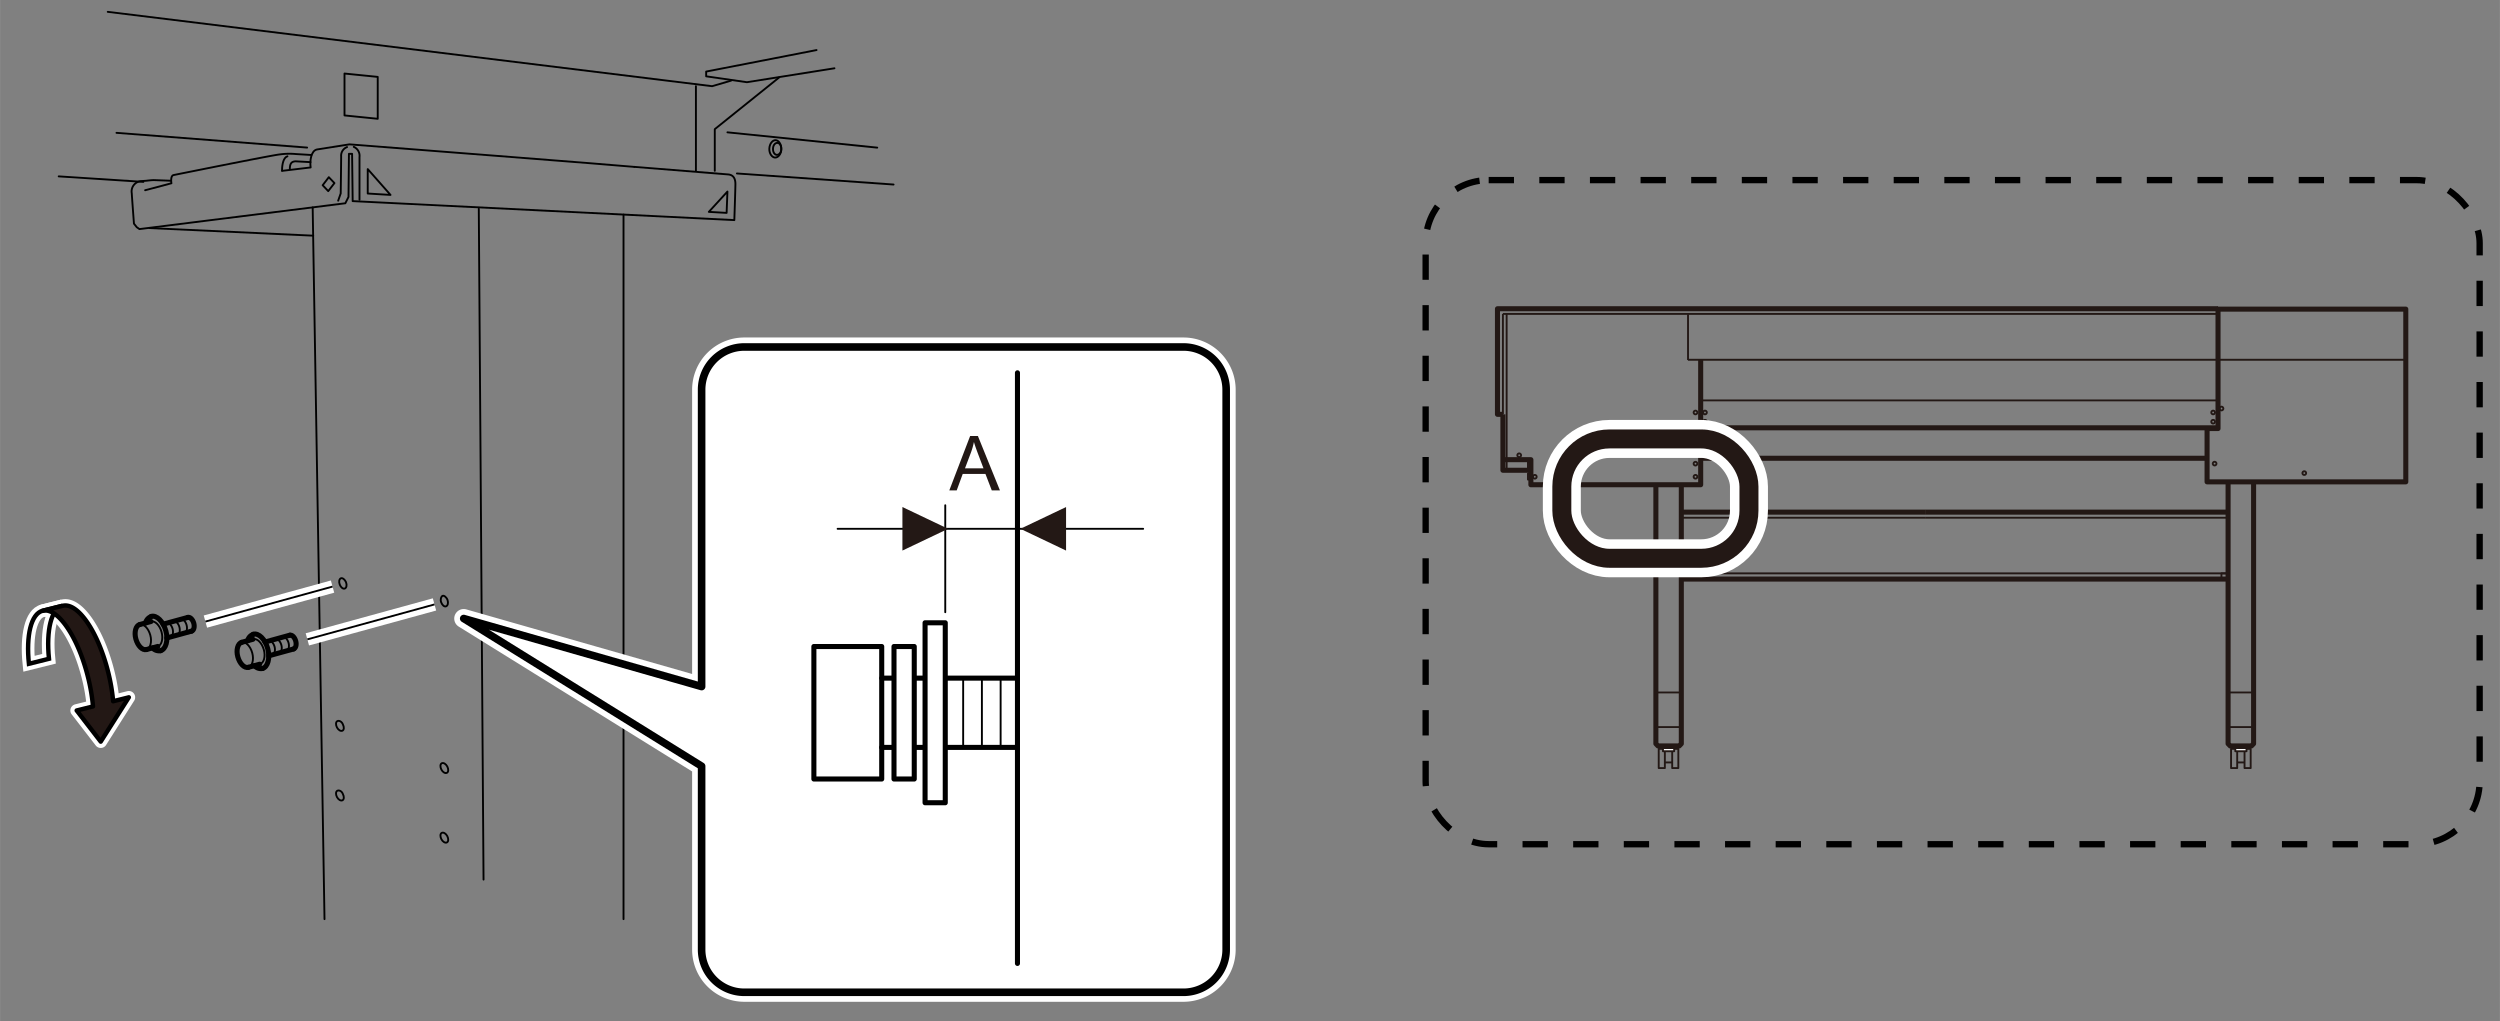<svg id="レイヤー_2" data-name="レイヤー 2" xmlns="http://www.w3.org/2000/svg" width="139.36mm" height="56.93mm" viewBox="0 0 395.03 161.38"><rect x="0" y="0" width="395.03" height="161.38" fill="#808080" stroke="none"/><defs><style>.cls-1,.cls-10,.cls-12,.cls-13,.cls-14,.cls-15,.cls-16,.cls-17,.cls-2,.cls-3,.cls-4,.cls-6,.cls-7,.cls-8,.cls-9{fill:none;}.cls-1,.cls-10,.cls-13,.cls-2,.cls-3,.cls-7,.cls-8{stroke:#000;}.cls-1,.cls-16,.cls-17{stroke-miterlimit:10;}.cls-1{stroke-dasharray:4 4;}.cls-12,.cls-13,.cls-2,.cls-3,.cls-6,.cls-8{stroke-linecap:round;}.cls-10,.cls-12,.cls-13,.cls-14,.cls-15,.cls-2,.cls-3,.cls-6,.cls-8,.cls-9{stroke-linejoin:round;}.cls-10,.cls-15,.cls-2{stroke-width:0.3px;}.cls-14,.cls-3{stroke-width:0.8px;}.cls-12,.cls-16,.cls-4,.cls-6,.cls-9{stroke:#fff;}.cls-4,.cls-6,.cls-9{stroke-width:2px;}.cls-5{fill:#231815;}.cls-7,.cls-8{stroke-width:0.7px;}.cls-11{fill:#fff;}.cls-12,.cls-17{stroke-width:3px;}.cls-13{stroke-width:1.2px;}.cls-14,.cls-15,.cls-17{stroke:#231815;}.cls-16{stroke-width:6px;}</style></defs><rect class="cls-1" x="225.27" y="28.46" width="166.55" height="104.94" rx="9.96"/><line class="cls-2" x1="18.4" y1="20.99" x2="48.52" y2="23.32"/><line class="cls-2" x1="22.65" y1="28.74" x2="9.27" y2="27.87"/><polyline class="cls-2" points="17.02 1.87 112.52 13.62 115.52 12.74"/><polyline class="cls-2" points="129.02 7.91 111.58 11.31 111.58 12.06 118.02 12.99 131.85 10.79"/><polyline class="cls-2" points="123.11 12.24 112.94 20.41 112.94 26.99"/><line class="cls-2" x1="116.44" y1="27.41" x2="141.19" y2="29.16"/><line class="cls-2" x1="114.94" y1="20.91" x2="138.61" y2="23.33"/><path class="cls-2" d="M123.45,23.58c0,.76-.51,1.35-1,1.32s-.93-.67-.89-1.43.51-1.35,1-1.32S123.49,22.82,123.45,23.58Z"/><path class="cls-2" d="M123.45,23.58c0,.51-.35.91-.71.89s-.63-.45-.6-1,.34-.91.71-.89S123.47,23.07,123.45,23.58Z"/><polygon class="cls-2" points="50.98 29.27 51.86 30.2 52.84 28.93 51.95 28 50.98 29.27"/><polygon class="cls-2" points="59.68 18.77 54.43 18.24 54.43 11.62 59.68 12.15 59.68 18.77"/><path class="cls-2" d="M100.21,26.37c-.41-.09-45-3.56-45-3.56l-5.13.81c-.93.19-1.15,1.78-1,2.84L44.56,27"/><line class="cls-2" x1="98.52" y1="145.24" x2="98.52" y2="33.92"/><line class="cls-2" x1="49.4" y1="32.78" x2="51.27" y2="145.24"/><line class="cls-2" x1="75.65" y1="32.99" x2="76.4" y2="138.99"/><path class="cls-2" d="M70.67,121.12c.22.42.2.87-.06,1s-.65-.09-.87-.51-.2-.87.06-1S70.45,120.7,70.67,121.12Z"/><path class="cls-2" d="M70.71,94.81c.15.45.05.89-.23,1s-.62-.2-.78-.65,0-.89.22-1S70.55,94.36,70.71,94.81Z"/><path class="cls-2" d="M54.17,114.46c.22.42.2.87-.06,1s-.65-.09-.87-.51-.2-.87.06-1S54,114,54.17,114.46Z"/><path class="cls-2" d="M70.67,132.12c.22.42.2.87-.06,1s-.65-.09-.87-.51-.2-.87.06-1S70.45,131.7,70.67,132.12Z"/><path class="cls-2" d="M54.17,125.46c.22.42.2.87-.06,1s-.65-.09-.87-.51-.2-.87.06-1S54,125,54.17,125.46Z"/><path class="cls-2" d="M54.67,92c.17.45.08.89-.19,1s-.63-.18-.8-.62-.09-.89.18-1S54.5,91.6,54.67,92Z"/><path class="cls-2" d="M55.9,23.21a1.54,1.54,0,0,1,.9,1.6c0,1.31,0,6.75,0,6.75"/><path class="cls-2" d="M54.83,23.24a1.46,1.46,0,0,0-.93,1.47c0,1.19-.07,5.85-.07,5.85l-.4,1.15"/><path class="cls-2" d="M49.18,24.49l-2.47-.15a10.88,10.88,0,0,0-2.5.06c-1.25.12-16.77,3.26-16.77,3.26-.57.11-.36,1.3-.36,1.3l-4.15,1.1"/><path class="cls-2" d="M49.06,25.62l-2.39-.13c-.65.05-.88.38-.88,1.23"/><path class="cls-2" d="M45.41,24.7c-.6.19-.85,1.19-.85,2.25"/><line class="cls-2" x1="23.61" y1="36.04" x2="49.48" y2="37.24"/><path class="cls-2" d="M27,28.56l-2.69-.1c-.4,0-1.18.1-1.18.1l-.88.06a1.64,1.64,0,0,0-1.44,1.9c.07,1.13.35,4.82.35,4.82l.44.56.43.3,32.53-4.08.5-1,.07-6.81h.5l.09,7.47,60.31,3s.17-5,.17-5.7S116,27.62,115,27.56l-14.75-1.19"/><line class="cls-3" x1="22.07" y1="98.69" x2="23.85" y2="98.21"/><line class="cls-3" x1="24.92" y1="102.15" x2="23.14" y2="102.64"/><line class="cls-3" x1="25.76" y1="98.63" x2="29.68" y2="97.56"/><line class="cls-3" x1="30.27" y1="99.73" x2="26.35" y2="100.81"/><path class="cls-2" d="M22.06,98.69c.63-.17,1.38.58,1.68,1.66s0,2.11-.61,2.29"/><path class="cls-3" d="M23.13,102.64c-.62.17-1.37-.58-1.67-1.67s0-2.11.6-2.28"/><path class="cls-3" d="M29.68,97.56c.35-.09.76.32.93.91s0,1.17-.34,1.26"/><path class="cls-2" d="M28.56,97.86c.35-.09.76.32.92.92s0,1.16-.33,1.26"/><path class="cls-2" d="M27.41,98.18c.35-.1.77.31.93.91s0,1.16-.33,1.25"/><path class="cls-2" d="M26.36,98.47c.34-.09.75.31.91.91s0,1.16-.33,1.26"/><path class="cls-2" d="M23.84,98.21c.63-.17,1.38.57,1.68,1.66s0,2.11-.61,2.28"/><path class="cls-3" d="M23,98.43a1.41,1.41,0,0,1,.87-1"/><path class="cls-3" d="M25.37,102.82a1.39,1.39,0,0,1-1.28-.44"/><path class="cls-3" d="M23.89,97.4c.86-.23,1.89.79,2.31,2.29s0,2.89-.83,3.13"/><path class="cls-4" d="M4.56,104.89l3.17-.79c-.45-4.48.34-7.93,2.17-8.39l-3.18.8C4.89,97,4.1,100.42,4.56,104.89Z"/><path class="cls-5" d="M13.9,107a29.73,29.73,0,0,1,.79,4.63l-2.58.64,3.8,4.92,4.44-7-2.48.62a29.42,29.42,0,0,0-.79-4.62c-1.59-6.37-4.81-11.06-7.18-10.46l-3.18.79c2.37-.6,5.59,4.09,7.18,10.46"/><path class="cls-6" d="M13.9,107a29.73,29.73,0,0,1,.79,4.63l-2.58.64,3.8,4.92,4.44-7-2.48.62a29.42,29.42,0,0,0-.79-4.62c-1.59-6.37-4.81-11.06-7.18-10.46l-3.18.79C9.09,95.91,12.31,100.6,13.9,107Z"/><path class="cls-7" d="M4.56,104.89l3.17-.79c-.45-4.48.34-7.93,2.17-8.39l-3.18.8C4.89,97,4.1,100.42,4.56,104.89Z"/><path class="cls-5" d="M13.9,107a29.73,29.73,0,0,1,.79,4.63l-2.58.64,3.8,4.92,4.44-7-2.48.62a29.42,29.42,0,0,0-.79-4.62c-1.59-6.37-4.81-11.06-7.18-10.46l-3.18.79c2.37-.6,5.59,4.09,7.18,10.46"/><path class="cls-8" d="M13.9,107a29.73,29.73,0,0,1,.79,4.63l-2.58.64,3.8,4.92,4.44-7-2.48.62a29.42,29.42,0,0,0-.79-4.62c-1.59-6.37-4.81-11.06-7.18-10.46l-3.18.79C9.09,95.91,12.31,100.6,13.9,107Z"/><line class="cls-9" x1="52.54" y1="92.69" x2="32.45" y2="98.22"/><line class="cls-10" x1="52.54" y1="92.69" x2="32.45" y2="98.22"/><line class="cls-3" x1="38.17" y1="101.5" x2="39.96" y2="101.02"/><line class="cls-3" x1="41.02" y1="104.96" x2="39.24" y2="105.45"/><line class="cls-3" x1="41.87" y1="101.45" x2="45.79" y2="100.37"/><line class="cls-3" x1="46.38" y1="102.55" x2="42.46" y2="103.63"/><path class="cls-2" d="M38.17,101.51c.63-.17,1.38.57,1.68,1.66s0,2.11-.61,2.28"/><path class="cls-3" d="M39.24,105.45c-.63.17-1.37-.58-1.67-1.66s0-2.12.6-2.28"/><path class="cls-3" d="M45.79,100.38c.35-.1.76.31.93.91s0,1.16-.34,1.26"/><path class="cls-2" d="M44.67,100.68c.35-.09.76.31.92.91s0,1.17-.33,1.26"/><path class="cls-2" d="M43.52,101c.35-.09.76.31.93.92s0,1.16-.34,1.25"/><path class="cls-2" d="M42.46,101.28c.35-.09.76.32.92.91s0,1.17-.33,1.26"/><path class="cls-2" d="M40,101c.63-.17,1.37.58,1.68,1.66s0,2.11-.61,2.28"/><path class="cls-3" d="M39.13,101.25a1.35,1.35,0,0,1,.87-1"/><path class="cls-3" d="M41.48,105.63a1.36,1.36,0,0,1-1.28-.44"/><path class="cls-3" d="M40,100.22c.86-.24,1.89.78,2.3,2.28s0,2.9-.82,3.13"/><line class="cls-9" x1="68.65" y1="95.51" x2="48.56" y2="101.03"/><line class="cls-10" x1="68.65" y1="95.51" x2="48.56" y2="101.03"/><polygon class="cls-2" points="114.94 30.27 114.81 33.64 112 33.48 114.94 30.27"/><polygon class="cls-2" points="58.1 26.72 58.1 30.58 61.7 30.8 58.1 26.72"/><path class="cls-11" d="M193.75,61.56v88.51A6.75,6.75,0,0,1,187,156.8H117.59a6.75,6.75,0,0,1-6.73-6.73v-29L73.27,97.74l37.59,10.75V61.56a6.75,6.75,0,0,1,6.73-6.73H187a6.75,6.75,0,0,1,6.73,6.73"/><path class="cls-12" d="M193.75,61.56v88.51A6.75,6.75,0,0,1,187,156.8H117.59a6.75,6.75,0,0,1-6.73-6.73v-29L73.27,97.74l37.59,10.75V61.56a6.75,6.75,0,0,1,6.73-6.73H187A6.75,6.75,0,0,1,193.75,61.56Z"/><path class="cls-13" d="M193.75,61.56v88.51A6.75,6.75,0,0,1,187,156.8H117.59a6.75,6.75,0,0,1-6.73-6.73v-29L73.27,97.74l37.59,10.75V61.56a6.75,6.75,0,0,1,6.73-6.73H187A6.75,6.75,0,0,1,193.75,61.56Z"/><line class="cls-3" x1="160.77" y1="58.91" x2="160.77" y2="152.24"/><rect class="cls-3" x="128.6" y="102.16" width="10.72" height="20.94"/><line class="cls-3" x1="139.32" y1="118.1" x2="160.62" y2="118.1"/><line class="cls-3" x1="160.62" y1="107.16" x2="139.33" y2="107.16"/><rect class="cls-11" x="146.17" y="98.41" width="3.19" height="28.44"/><rect class="cls-3" x="146.17" y="98.41" width="3.19" height="28.44"/><rect class="cls-11" x="141.26" y="102.16" width="3.2" height="20.94"/><rect class="cls-3" x="141.26" y="102.16" width="3.2" height="20.94"/><line class="cls-2" x1="158.11" y1="107.16" x2="158.11" y2="118.11"/><line class="cls-2" x1="155.15" y1="107.16" x2="155.15" y2="118.11"/><line class="cls-2" x1="152.19" y1="107.16" x2="152.19" y2="118.11"/><line class="cls-2" x1="149.36" y1="96.74" x2="149.36" y2="79.84"/><line class="cls-2" x1="132.35" y1="83.56" x2="180.63" y2="83.56"/><polygon class="cls-5" points="168.45 87 161.23 83.56 168.45 80.12 168.45 87"/><polygon class="cls-5" points="142.59 87 149.81 83.56 142.59 80.12 142.59 87"/><path class="cls-5" d="M150,77.49l3.29-8.59h1.23L158,77.49h-1.29l-1-2.6h-3.59l-.95,2.6ZM152.48,74h2.92l-.9-2.38c-.27-.73-.48-1.32-.61-1.78a11.17,11.17,0,0,1-.46,1.64Z"/><polyline class="cls-14" points="237.48 65.47 236.62 65.47 236.62 48.79 350.48 48.79"/><polyline class="cls-14" points="237.48 72.64 241.9 72.64 241.9 76.6 268.73 76.6 268.73 56.85"/><line class="cls-15" x1="237.48" y1="65.47" x2="237.48" y2="49.6"/><line class="cls-15" x1="238.07" y1="49.6" x2="238.07" y2="74.31"/><polyline class="cls-14" points="241.82 74.31 237.48 74.31 237.48 65.47"/><line class="cls-15" x1="237.48" y1="49.6" x2="350.48" y2="49.6"/><line class="cls-15" x1="266.73" y1="56.9" x2="266.73" y2="49.65"/><line class="cls-15" x1="266.73" y1="56.85" x2="380.48" y2="56.85"/><line class="cls-15" x1="268.73" y1="63.27" x2="350.48" y2="63.27"/><line class="cls-14" x1="268.73" y1="67.6" x2="350.48" y2="67.6"/><polyline class="cls-14" points="348.75 67.72 348.75 76.14 380.15 76.14 380.15 48.85 350.48 48.85 350.48 67.72 348.75 67.72"/><polyline class="cls-15" points="269.24 68.99 271.13 68.99 271.13 68.14 269.27 68.14 269.27 69.58 270.35 69.58 270.35 69.04"/><line class="cls-15" x1="269.27" y1="68.44" x2="268.71" y2="68.44"/><line class="cls-15" x1="269.27" y1="69.3" x2="268.71" y2="69.3"/><polyline class="cls-15" points="269.63 69.66 269.63 71.12 268.77 71.12"/><line class="cls-14" x1="268.78" y1="72.41" x2="348.75" y2="72.41"/><polyline class="cls-15" points="241.9 75.78 241.44 75.78 241.44 74.83 241.9 74.83"/><polyline class="cls-15" points="241.9 73.98 241.44 73.98 241.44 73.04 241.9 73.04"/><line class="cls-15" x1="259.05" y1="66.96" x2="259.05" y2="68.24"/><line class="cls-15" x1="259.52" y1="66.96" x2="259.52" y2="68.24"/><line class="cls-15" x1="259.99" y1="66.96" x2="259.99" y2="68.24"/><line class="cls-15" x1="260.46" y1="66.96" x2="260.46" y2="68.24"/><line class="cls-15" x1="260.93" y1="66.96" x2="260.93" y2="68.24"/><line class="cls-15" x1="261.4" y1="66.96" x2="261.4" y2="68.24"/><line class="cls-15" x1="261.87" y1="66.96" x2="261.87" y2="68.24"/><line class="cls-15" x1="262.34" y1="66.96" x2="262.34" y2="68.24"/><line class="cls-15" x1="259.05" y1="68.41" x2="259.05" y2="69.68"/><line class="cls-15" x1="259.52" y1="68.41" x2="259.52" y2="69.68"/><line class="cls-15" x1="259.99" y1="68.41" x2="259.99" y2="69.68"/><line class="cls-15" x1="260.46" y1="68.41" x2="260.46" y2="69.68"/><line class="cls-15" x1="260.93" y1="68.41" x2="260.93" y2="69.68"/><line class="cls-15" x1="261.4" y1="68.41" x2="261.4" y2="69.68"/><line class="cls-15" x1="261.87" y1="68.41" x2="261.87" y2="69.68"/><line class="cls-15" x1="262.34" y1="68.41" x2="262.34" y2="69.68"/><path class="cls-15" d="M364.4,74.77a.29.29,0,1,1-.29-.3A.29.29,0,0,1,364.4,74.77Z"/><path class="cls-15" d="M268.2,65.18a.29.29,0,1,1-.29-.29A.29.29,0,0,1,268.2,65.18Z"/><path class="cls-15" d="M269.7,66.64a.29.29,0,1,1-.29-.29A.29.29,0,0,1,269.7,66.64Z"/><path class="cls-15" d="M269.7,65.18a.29.29,0,1,1-.29-.29A.29.29,0,0,1,269.7,65.18Z"/><path class="cls-15" d="M350,66.64a.29.29,0,1,1-.29-.29A.29.29,0,0,1,350,66.64Z"/><path class="cls-15" d="M350,65.18a.29.29,0,1,1-.29-.29A.29.29,0,0,1,350,65.18Z"/><path class="cls-15" d="M268.2,73.28a.29.29,0,1,1-.29-.3A.29.29,0,0,1,268.2,73.28Z"/><path class="cls-15" d="M268.2,75.34a.29.29,0,1,1-.29-.29A.29.29,0,0,1,268.2,75.34Z"/><path class="cls-15" d="M242.81,75.34a.29.29,0,1,1-.29-.29A.29.29,0,0,1,242.81,75.34Z"/><path class="cls-15" d="M240.35,71.94a.3.3,0,0,1-.3.29.29.29,0,0,1,0-.58A.3.3,0,0,1,240.35,71.94Z"/><path class="cls-15" d="M350.23,73.27a.29.29,0,1,1-.29-.3A.29.29,0,0,1,350.23,73.27Z"/><path class="cls-15" d="M351.32,64.56a.3.3,0,0,1-.3.29.29.29,0,0,1-.29-.29.3.3,0,0,1,.29-.3A.31.31,0,0,1,351.32,64.56Z"/><polyline class="cls-14" points="265.67 76.6 265.67 117.52 265.34 117.87 261.98 117.87 261.65 117.52 261.65 76.6"/><rect class="cls-15" x="262.1" y="118.33" width="0.97" height="3.04"/><rect class="cls-15" x="264.23" y="118.33" width="0.97" height="3.04"/><line class="cls-15" x1="263.07" y1="120.48" x2="264.23" y2="120.48"/><line class="cls-15" x1="263.07" y1="118.33" x2="263.07" y2="117.85"/><line class="cls-15" x1="264.23" y1="118.33" x2="264.23" y2="117.85"/><rect class="cls-11" x="262.77" y="118.21" width="1.77" height="0.5"/><rect class="cls-15" x="262.77" y="118.21" width="1.77" height="0.5"/><line class="cls-15" x1="261.65" y1="114.89" x2="265.67" y2="114.89"/><line class="cls-15" x1="261.65" y1="109.42" x2="265.67" y2="109.42"/><line class="cls-15" x1="265.67" y1="81.81" x2="304.32" y2="81.81"/><line class="cls-14" x1="265.67" y1="80.93" x2="304.32" y2="80.93"/><polyline class="cls-14" points="352.07 76.19 352.07 117.52 352.41 117.87 355.76 117.87 356.1 117.52 356.1 76.19"/><rect class="cls-15" x="354.67" y="118.33" width="0.97" height="3.04"/><rect class="cls-15" x="352.54" y="118.33" width="0.97" height="3.04"/><line class="cls-15" x1="354.67" y1="120.48" x2="353.51" y2="120.48"/><line class="cls-15" x1="354.67" y1="118.33" x2="354.67" y2="117.85"/><line class="cls-15" x1="353.51" y1="118.33" x2="353.51" y2="117.85"/><rect class="cls-11" x="353.21" y="118.21" width="1.77" height="0.5"/><rect class="cls-15" x="353.21" y="118.21" width="1.77" height="0.5"/><line class="cls-15" x1="356.1" y1="114.89" x2="352.07" y2="114.89"/><line class="cls-15" x1="356.1" y1="109.42" x2="352.07" y2="109.42"/><line class="cls-15" x1="352.08" y1="81.81" x2="304.31" y2="81.81"/><line class="cls-15" x1="352.08" y1="90.6" x2="265.77" y2="90.6"/><line class="cls-14" x1="352.08" y1="80.93" x2="304.31" y2="80.93"/><line class="cls-14" x1="352.08" y1="91.5" x2="265.77" y2="91.5"/><polyline class="cls-15" points="351.78 91.5 351.02 91.5 351.02 90.6 351.78 90.6"/><polyline class="cls-15" points="266.01 91.5 266.76 91.5 266.76 90.6 266.01 90.6"/><rect class="cls-16" x="246.79" y="69.36" width="29.57" height="18.86" rx="7.53"/><rect class="cls-17" x="246.79" y="69.36" width="29.57" height="18.86" rx="7.53"/><line class="cls-2" x1="109.96" y1="13.62" x2="109.96" y2="26.99"/></svg>